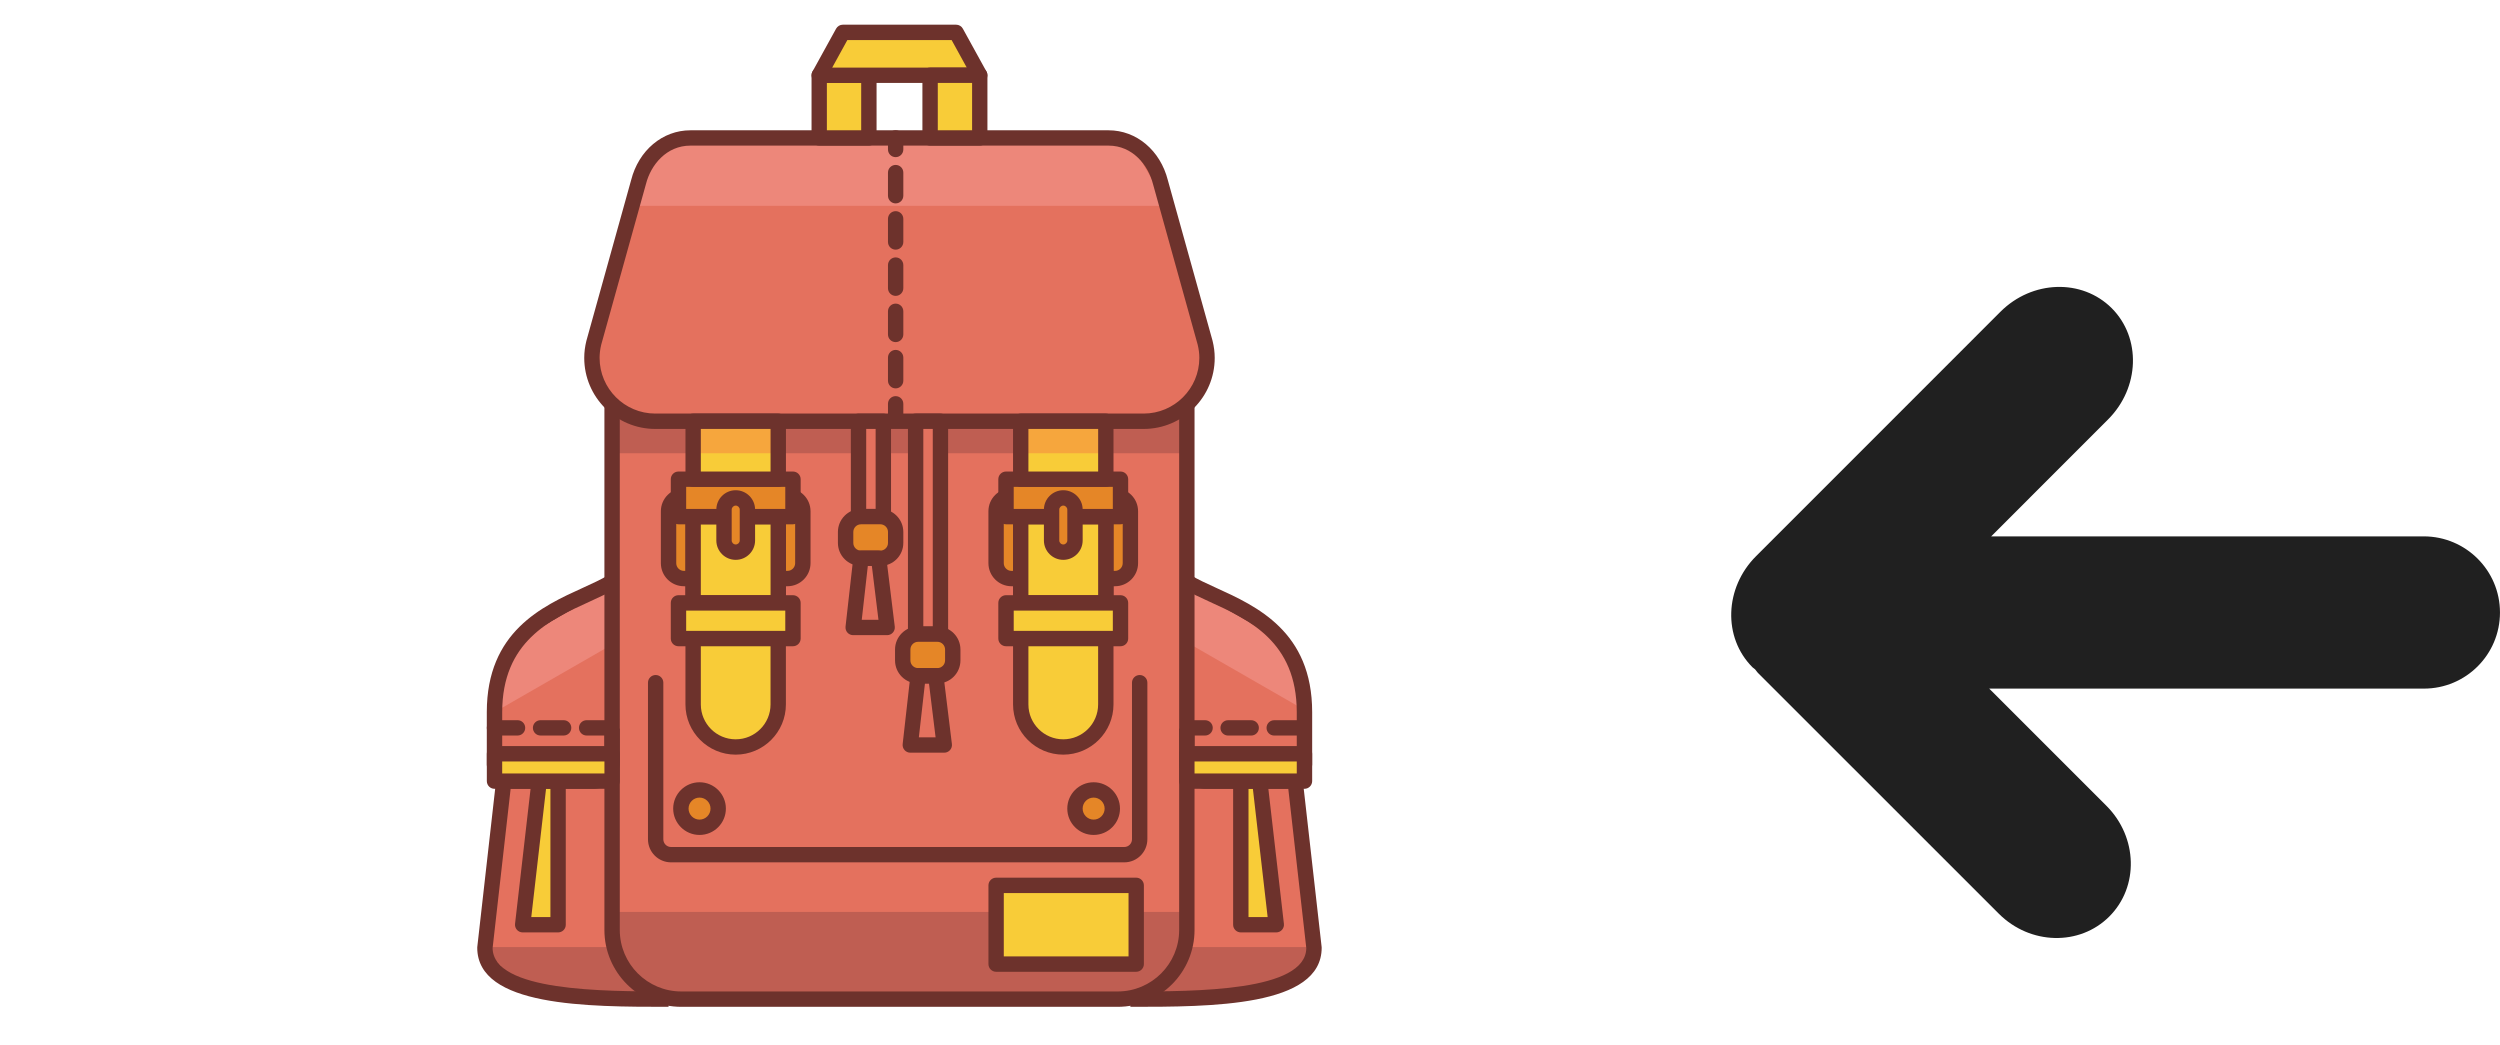 <?xml version="1.0" encoding="utf-8"?>
<!-- Generator: Adobe Illustrator 16.0.0, SVG Export Plug-In . SVG Version: 6.00 Build 0)  -->
<!DOCTYPE svg PUBLIC "-//W3C//DTD SVG 1.1//EN" "http://www.w3.org/Graphics/SVG/1.1/DTD/svg11.dtd">
<svg version="1.1" id="Warstwa_1" xmlns="http://www.w3.org/2000/svg" xmlns:xlink="http://www.w3.org/1999/xlink" x="0px" y="0px"
	 width="101.273px" height="42.334px" viewBox="0 0 101.273 42.334" enable-background="new 0 0 101.273 42.334"
	 xml:space="preserve">
<g>
	<g>
		<defs>
			<rect id="SVGID_1_" x="0" width="101.273" height="42.334"/>
		</defs>
		<clipPath id="SVGID_2_">
			<use xlink:href="#SVGID_1_"  overflow="visible"/>
		</clipPath>
		<path clip-path="url(#SVGID_2_)" fill="#202020" d="M101.272,24.81c-0.001-1.701-1.383-3.08-3.085-3.082L80.66,21.729l4.737-4.739
			c1.283-1.284,1.35-3.301,0.146-4.507c-1.205-1.201-3.222-1.138-4.507,0.146l-9.896,9.897c-1.287,1.283-1.353,3.302-0.146,4.507
			c0.033,0.028,0.067,0.052,0.101,0.079c0.04,0.044,0.069,0.096,0.112,0.141l9.765,9.762c1.269,1.267,3.271,1.315,4.475,0.111
			c1.205-1.205,1.152-3.208-0.111-4.477l-4.755-4.754h17.608C99.892,27.896,101.272,26.517,101.272,24.81"/>
	</g>
</g>
<polygon fill="#E4715E" points="46.494,24.423 43.546,38.886 46.772,40.474 49.313,40.474 51.974,39.86 53.101,38.962 
	53.101,37.251 52.509,31.999 52.844,31.343 52.844,28.849 52.466,26.862 51.583,25.59 48.327,23.709 "/>
<polygon fill="#E4715E" points="21.293,25.59 20.41,26.862 20.031,28.849 20.031,31.343 20.367,31.999 19.773,37.251 19.773,38.962 
	20.901,39.86 23.563,40.474 26.103,40.474 29.329,38.886 26.381,24.423 24.548,23.709 "/>
<polygon fill="#ED877A" points="25.599,23.126 21.293,25.59 20.031,27.629 20.031,28.849 25.01,25.987 "/>
<polygon fill="#ED877A" points="47.434,23.126 51.739,25.59 53.001,27.629 53.001,28.849 48.022,25.987 "/>
<path fill="#6D322C" d="M20.97,39.718l-1.042-0.831l0-1.618l0.599-5.299l-0.34-0.664l-0.002-2.428l0.372-1.954l0.844-1.218
	l3.161-1.825l1.685,0.655l2.907,14.263l-3.085,1.52H23.58L20.97,39.718z M21.215,25.455l-0.933,1.319l-0.406,2.074v2.532
	l0.331,0.647l-0.589,5.223v1.785l1.186,0.945l2.724,0.645l2.611,0.004l3.366-1.658l-2.989-14.664l-1.981-0.771L21.215,25.455z"/>
<path fill="#6D322C" d="M43.722,38.798l2.908-14.262l1.685-0.655l3.16,1.825l0.845,1.218l0.369,1.925v2.457l-0.34,0.664l0.599,5.281
	v1.636l-1.042,0.831l-2.61,0.602h-2.486L43.722,38.798z M46.358,24.308l-2.989,14.664l3.368,1.658h2.594l2.679-0.617l1.248-0.977
	l-0.001-1.803l-0.589-5.205L53,31.382l-0.003-2.562l-0.378-1.987l-0.908-1.332l-3.37-1.964L46.358,24.308z"/>
<g>
	<path fill="#E4715E" d="M45.278,11.327h-7.477h-2.728h-7.478c-1.54,0-2.8,1.26-2.8,2.801v23.545c0,1.541,1.26,2.801,2.8,2.801
		h7.478h2.728h7.477c1.541,0,2.801-1.26,2.801-2.801V14.127C48.079,12.587,46.819,11.327,45.278,11.327"/>
	<rect x="24.796" y="16.047" fill="#BF5E52" width="23.232" height="2.314"/>
	<rect x="24.796" y="36.941" fill="#BF5E52" width="23.232" height="3.582"/>
	<polygon fill="#BF5E52" points="25.599,40.523 21.173,40.069 19.598,38.366 25.01,38.366 	"/>
	<polygon fill="#BF5E52" points="47.46,40.523 51.885,40.069 53.461,38.366 48.049,38.366 	"/>
	<path fill="#6D322C" d="M45.278,40.786H27.596c-1.715,0-3.112-1.396-3.112-3.113V14.127c0-1.716,1.396-3.112,3.112-3.112h17.682
		c1.716,0,3.112,1.396,3.112,3.112v23.545C48.39,39.39,46.994,40.786,45.278,40.786 M27.596,11.638c-1.373,0-2.489,1.117-2.489,2.49
		v23.545c0,1.373,1.117,2.49,2.489,2.49h17.682c1.373,0,2.489-1.117,2.489-2.49V14.127c0-1.373-1.117-2.49-2.489-2.49H27.596z"/>
	<path fill="#E4715E" d="M48.818,13.88l-1.81-6.503c-0.25-0.984-1.041-1.789-2.1-1.789h-5.623h-5.696h-5.623
		c-1.059,0-1.85,0.804-2.1,1.789l-1.811,6.503c-0.049,0.198-0.078,0.404-0.078,0.617c0,1.418,1.149,2.567,2.567,2.567h7.043h5.696
		h7.044c1.418,0,2.567-1.149,2.567-2.567C48.896,14.285,48.867,14.079,48.818,13.88"/>
	<polygon fill="#ED877A" points="47.275,8.338 25.599,8.338 26.371,6.366 27.485,5.588 45.702,5.588 	"/>
	<path fill="#6D322C" d="M46.329,17.376H26.545c-1.586,0-2.878-1.292-2.878-2.878c0-0.226,0.029-0.458,0.087-0.692l1.813-6.512
		c0.306-1.203,1.271-2.016,2.4-2.016h16.941c1.128,0,2.094,0.813,2.401,2.023l1.809,6.497c0.001,0.003,0.001,0.006,0.002,0.009
		c0.058,0.233,0.087,0.466,0.087,0.692C49.208,16.084,47.916,17.376,46.329,17.376 M27.967,5.899c-0.97,0-1.603,0.781-1.799,1.554
		l-1.813,6.51c-0.043,0.176-0.066,0.358-0.066,0.534c0,1.244,1.012,2.256,2.255,2.256h19.784c1.244,0,2.256-1.012,2.256-2.256
		c0-0.174-0.022-0.355-0.068-0.538L46.708,7.46c-0.199-0.78-0.831-1.561-1.8-1.561H27.967z"/>
	<rect x="33.185" y="3.049" fill="#F8CC38" width="2.012" height="2.54"/>
	<path fill="#6D322C" d="M35.197,5.899h-2.011c-0.172,0-0.311-0.139-0.311-0.311V3.049c0-0.172,0.139-0.312,0.311-0.312h2.011
		c0.172,0,0.312,0.139,0.312,0.312v2.539C35.508,5.76,35.369,5.899,35.197,5.899 M33.496,5.277h1.39V3.36h-1.39V5.277z"/>
	<polygon fill="#F8CC38" points="38.732,1.312 36.612,1.312 36.262,1.312 34.142,1.312 33.185,3.049 36.262,3.049 36.612,3.049 
		39.689,3.049 	"/>
	<path fill="#6D322C" d="M39.689,3.36h-6.503c-0.11,0-0.212-0.058-0.268-0.153s-0.058-0.212-0.005-0.308l0.957-1.738
		C33.924,1.062,34.029,1,34.142,1h4.59c0.114,0,0.218,0.062,0.272,0.161l0.957,1.738c0.053,0.096,0.051,0.213-0.004,0.308
		C39.901,3.302,39.799,3.36,39.689,3.36 M33.712,2.738h5.451l-0.614-1.116h-4.223L33.712,2.738z"/>
	<rect x="37.677" y="3.049" fill="#F8CC38" width="2.012" height="2.54"/>
	<path fill="#6D322C" d="M39.689,5.899h-2.011c-0.172,0-0.312-0.139-0.312-0.311V3.049c0-0.172,0.139-0.312,0.312-0.312h2.011
		C39.861,2.738,40,2.877,40,3.049v2.539C40,5.76,39.861,5.899,39.689,5.899 M37.989,5.277h1.39V3.36h-1.39V5.277z"/>
	<path fill="#F8CC38" d="M29.802,30.259L29.802,30.259c-0.948,0-1.723-0.775-1.723-1.723v-5.547c0-0.948,0.775-1.724,1.723-1.724
		s1.723,0.775,1.723,1.724v5.547C31.526,29.483,30.75,30.259,29.802,30.259"/>
	<path fill="#6D322C" d="M29.802,30.57c-1.122,0-2.035-0.913-2.035-2.034v-5.547c0-1.122,0.913-2.035,2.035-2.035
		s2.034,0.913,2.034,2.035v5.547C31.837,29.657,30.924,30.57,29.802,30.57 M29.802,21.577c-0.779,0-1.412,0.634-1.412,1.413v5.547
		c0,0.779,0.633,1.412,1.412,1.412c0.778,0,1.412-0.633,1.412-1.412v-5.547C31.214,22.211,30.581,21.577,29.802,21.577"/>
	<path fill="#E58627" d="M31.9,20.088h-0.373v3.335c0,0.004-0.001,0.01-0.002,0.015H31.9c0.342,0,0.622-0.28,0.622-0.623V20.71
		C32.522,20.368,32.242,20.088,31.9,20.088"/>
	<path fill="#6D322C" d="M31.9,23.748h-0.375c-0.086,0-0.168-0.035-0.227-0.099c-0.059-0.063-0.089-0.146-0.083-0.232
		c0-0.003,0-0.006,0-0.01v-3.319c0-0.172,0.139-0.312,0.312-0.312H31.9c0.515,0,0.934,0.419,0.934,0.934v2.104
		C32.833,23.329,32.414,23.748,31.9,23.748 M31.838,23.126H31.9c0.172,0,0.311-0.14,0.311-0.312V20.71
		c0-0.171-0.139-0.311-0.311-0.311h-0.062V23.126z"/>
	<path fill="#E58627" d="M27.705,23.438h0.373v-3.335c0-0.005,0.001-0.01,0.001-0.015h-0.375c-0.342,0-0.622,0.28-0.622,0.622v2.104
		C27.083,23.157,27.363,23.438,27.705,23.438"/>
	<path fill="#6D322C" d="M28.078,23.748h-0.373c-0.515,0-0.934-0.419-0.934-0.934V20.71c0-0.515,0.419-0.933,0.934-0.933h0.375
		c0.085,0,0.167,0.035,0.227,0.098c0.059,0.062,0.089,0.146,0.083,0.232c0,0.003,0,0.007,0,0.012v3.319
		C28.389,23.608,28.25,23.748,28.078,23.748 M27.705,20.399c-0.172,0-0.311,0.14-0.311,0.311v2.104c0,0.171,0.139,0.312,0.311,0.312
		h0.062v-2.727H27.705z"/>
	<rect x="28.079" y="20.928" fill="#F8CC38" width="3.448" height="3.495"/>
	<path fill="#6D322C" d="M31.527,24.733h-3.448c-0.172,0-0.311-0.14-0.311-0.311v-3.495c0-0.172,0.139-0.312,0.311-0.312h3.448
		c0.172,0,0.311,0.14,0.311,0.312v3.495C31.838,24.594,31.699,24.733,31.527,24.733 M28.39,24.111h2.825V21.24H28.39V24.111z"/>
	<rect x="27.484" y="24.423" fill="#F8CC38" width="4.638" height="1.445"/>
	<path fill="#6D322C" d="M32.122,26.179h-4.638c-0.172,0-0.311-0.14-0.311-0.311v-1.445c0-0.172,0.139-0.312,0.311-0.312h4.638
		c0.172,0,0.312,0.14,0.312,0.312v1.445C32.433,26.039,32.294,26.179,32.122,26.179 M27.796,25.556h4.015v-0.822h-4.015V25.556z"/>
	<rect x="27.484" y="19.413" fill="#E58627" width="4.638" height="1.516"/>
	<path fill="#6D322C" d="M32.122,21.239h-4.638c-0.172,0-0.311-0.139-0.311-0.311v-1.516c0-0.172,0.139-0.311,0.311-0.311h4.638
		c0.172,0,0.312,0.139,0.312,0.311v1.516C32.433,21.1,32.294,21.239,32.122,21.239 M27.796,20.616h4.015v-0.893h-4.015V20.616z"/>
	<path fill="#E58627" d="M29.803,22.368L29.803,22.368c-0.261,0-0.474-0.213-0.474-0.474v-1.251c0-0.26,0.213-0.473,0.474-0.473
		s0.474,0.213,0.474,0.473v1.251C30.277,22.155,30.064,22.368,29.803,22.368"/>
	<path fill="#6D322C" d="M29.803,22.679c-0.433,0-0.785-0.352-0.785-0.784v-1.251c0-0.433,0.352-0.785,0.785-0.785
		s0.785,0.352,0.785,0.785v1.251C30.588,22.327,30.236,22.679,29.803,22.679 M29.803,20.481c-0.088,0-0.163,0.074-0.163,0.162v1.251
		c0,0.088,0.075,0.162,0.163,0.162s0.163-0.074,0.163-0.162v-1.251C29.966,20.556,29.891,20.481,29.803,20.481"/>
	<rect x="28.079" y="17.064" fill="#F8CC38" width="3.448" height="2.348"/>
	<rect x="28.079" y="17.064" fill="#F6A63D" width="3.448" height="1.297"/>
	<path fill="#6D322C" d="M31.527,19.723h-3.448c-0.172,0-0.311-0.139-0.311-0.311v-2.348c0-0.171,0.139-0.311,0.311-0.311h3.448
		c0.172,0,0.311,0.14,0.311,0.311v2.348C31.838,19.584,31.699,19.723,31.527,19.723 M28.39,19.101h2.825v-1.725H28.39V19.101z"/>
	<path fill="#F8CC38" d="M43.072,30.259L43.072,30.259c-0.948,0-1.723-0.775-1.723-1.723v-5.547c0-0.948,0.775-1.724,1.723-1.724
		c0.948,0,1.723,0.775,1.723,1.724v5.547C44.795,29.483,44.02,30.259,43.072,30.259"/>
	<path fill="#6D322C" d="M43.072,30.57c-1.122,0-2.034-0.913-2.034-2.034v-5.547c0-1.122,0.913-2.035,2.034-2.035
		s2.035,0.913,2.035,2.035v5.547C45.106,29.657,44.193,30.57,43.072,30.57 M43.072,21.577c-0.778,0-1.412,0.634-1.412,1.413v5.547
		c0,0.779,0.634,1.412,1.412,1.412s1.412-0.633,1.412-1.412v-5.547C44.484,22.211,43.85,21.577,43.072,21.577"/>
	<path fill="#E58627" d="M45.169,20.088h-0.373v3.335c0,0.004-0.001,0.01-0.001,0.015h0.375c0.342,0,0.622-0.28,0.622-0.623V20.71
		C45.791,20.368,45.511,20.088,45.169,20.088"/>
	<path fill="#6D322C" d="M45.169,23.748h-0.375c-0.086,0-0.168-0.035-0.227-0.099c-0.059-0.063-0.089-0.146-0.083-0.232
		c0-0.003,0-0.006,0-0.01v-3.319c0-0.172,0.14-0.312,0.312-0.312h0.373c0.515,0,0.934,0.419,0.934,0.934v2.104
		C46.103,23.329,45.684,23.748,45.169,23.748 M45.107,23.126h0.062c0.171,0,0.311-0.14,0.311-0.312V20.71
		c0-0.171-0.14-0.311-0.311-0.311h-0.062V23.126z"/>
	<path fill="#E58627" d="M40.974,23.438h0.373v-3.335c0-0.005,0.001-0.01,0.002-0.015h-0.375c-0.342,0-0.622,0.28-0.622,0.622v2.104
		C40.352,23.157,40.632,23.438,40.974,23.438"/>
	<path fill="#6D322C" d="M41.347,23.748h-0.373c-0.515,0-0.934-0.419-0.934-0.934V20.71c0-0.515,0.419-0.933,0.934-0.933h0.375
		c0.085,0,0.167,0.035,0.227,0.098c0.059,0.062,0.089,0.146,0.083,0.232c0,0.003,0,0.007,0,0.012v3.319
		C41.658,23.608,41.519,23.748,41.347,23.748 M40.974,20.399c-0.172,0-0.312,0.14-0.312,0.311v2.104c0,0.171,0.14,0.312,0.312,0.312
		h0.062v-2.727H40.974z"/>
	<rect x="41.349" y="20.928" fill="#F8CC38" width="3.447" height="3.495"/>
	<path fill="#6D322C" d="M44.796,24.733h-3.447c-0.172,0-0.312-0.14-0.312-0.311v-3.495c0-0.172,0.139-0.312,0.312-0.312h3.447
		c0.172,0,0.311,0.14,0.311,0.312v3.495C45.107,24.594,44.969,24.733,44.796,24.733 M41.66,24.111h2.825V21.24H41.66V24.111z"/>
	<rect x="40.754" y="24.423" fill="#F8CC38" width="4.638" height="1.445"/>
	<path fill="#6D322C" d="M45.391,26.179h-4.638c-0.172,0-0.312-0.14-0.312-0.311v-1.445c0-0.172,0.14-0.312,0.312-0.312h4.638
		c0.172,0,0.311,0.14,0.311,0.312v1.445C45.702,26.039,45.563,26.179,45.391,26.179 M41.065,25.556h4.015v-0.822h-4.015V25.556z"/>
	<rect x="40.754" y="19.413" fill="#E58627" width="4.638" height="1.516"/>
	<path fill="#6D322C" d="M45.391,21.239h-4.638c-0.172,0-0.312-0.139-0.312-0.311v-1.516c0-0.172,0.14-0.311,0.312-0.311h4.638
		c0.172,0,0.311,0.139,0.311,0.311v1.516C45.702,21.1,45.563,21.239,45.391,21.239 M41.065,20.616h4.015v-0.893h-4.015V20.616z"/>
	<path fill="#E58627" d="M43.073,22.368L43.073,22.368c-0.261,0-0.474-0.213-0.474-0.474v-1.251c0-0.26,0.213-0.473,0.474-0.473
		c0.26,0,0.473,0.213,0.473,0.473v1.251C43.546,22.155,43.333,22.368,43.073,22.368"/>
	<path fill="#6D322C" d="M43.073,22.679c-0.433,0-0.785-0.352-0.785-0.784v-1.251c0-0.433,0.353-0.785,0.785-0.785
		s0.785,0.352,0.785,0.785v1.251C43.857,22.327,43.505,22.679,43.073,22.679 M43.073,20.481c-0.088,0-0.163,0.074-0.163,0.162v1.251
		c0,0.088,0.075,0.162,0.163,0.162c0.087,0,0.163-0.074,0.163-0.162v-1.251C43.235,20.556,43.16,20.481,43.073,20.481"/>
	<rect x="41.349" y="17.064" fill="#F8CC38" width="3.447" height="2.348"/>
	<rect x="41.349" y="17.064" fill="#F6A63D" width="3.447" height="1.297"/>
	<path fill="#6D322C" d="M44.796,19.723h-3.447c-0.172,0-0.312-0.139-0.312-0.311v-2.348c0-0.171,0.139-0.311,0.312-0.311h3.447
		c0.172,0,0.311,0.14,0.311,0.311v2.348C45.107,19.584,44.969,19.723,44.796,19.723 M41.66,19.101h2.825v-1.725H41.66V19.101z"/>
	<path fill="#6D322C" d="M24.021,31.954h-3.216c-0.518,0-0.953-0.365-1.06-0.852c-0.016-0.038-0.025-0.08-0.025-0.123v-2.131
		c0-3.266,2.25-4.29,3.894-5.037c0.381-0.174,0.74-0.338,1.02-0.508l0.323,0.531c-0.311,0.19-0.687,0.361-1.084,0.543
		c-1.573,0.715-3.529,1.605-3.529,4.471v2.02c0,0.256,0.207,0.464,0.462,0.464h3.216c0.255,0,0.463-0.208,0.463-0.464v-1.352h0.622
		v1.352C25.107,31.468,24.62,31.954,24.021,31.954"/>
	<path fill="#6D322C" d="M27.083,40.786c-3.271,0-7.75,0-7.75-2.395c0-0.012,0.001-0.022,0.002-0.035l0.763-6.749l0.619,0.07
		l-0.762,6.731c0.028,1.754,4.47,1.754,7.127,1.754V40.786z"/>
	<polygon fill="#F8CC38" points="22.609,37.461 21.173,37.461 21.843,31.643 22.609,31.643 	"/>
	<path fill="#6D322C" d="M22.609,37.771h-1.436c-0.089,0-0.173-0.038-0.232-0.104c-0.06-0.067-0.087-0.155-0.077-0.243l0.669-5.817
		c0.018-0.157,0.151-0.275,0.309-0.275h0.766c0.171,0,0.311,0.139,0.311,0.311v5.818C22.92,37.632,22.781,37.771,22.609,37.771
		 M21.522,37.149h0.775v-5.195H22.12L21.522,37.149z"/>
	<rect x="20.031" y="30.534" fill="#F8CC38" width="4.764" height="1.108"/>
	<path fill="#6D322C" d="M24.796,31.954h-4.764c-0.172,0-0.311-0.139-0.311-0.312v-1.108c0-0.171,0.139-0.311,0.311-0.311h4.764
		c0.172,0,0.311,0.14,0.311,0.311v1.108C25.107,31.815,24.968,31.954,24.796,31.954 M20.343,31.332h4.142v-0.485h-4.142V31.332z"/>
	<path fill="#6D322C" d="M52.068,31.954h-3.216c-0.598,0-1.085-0.486-1.085-1.086v-1.352h0.623v1.352
		c0,0.256,0.208,0.464,0.462,0.464h3.216c0.256,0,0.463-0.208,0.463-0.464v-2.02c0-2.865-1.957-3.756-3.529-4.471
		c-0.397-0.182-0.773-0.353-1.084-0.543l0.323-0.531c0.28,0.17,0.64,0.334,1.02,0.508c1.643,0.747,3.894,1.771,3.894,5.037v2.131
		c0,0.043-0.01,0.085-0.025,0.123C53.021,31.589,52.586,31.954,52.068,31.954"/>
	<path fill="#6D322C" d="M45.791,40.786v-0.623c2.657,0,7.099,0,7.126-1.754l-0.761-6.731l0.618-0.07l0.764,6.749
		c0.002,0.013,0.002,0.023,0.002,0.035C53.541,40.786,49.062,40.786,45.791,40.786"/>
	<polygon fill="#F8CC38" points="50.265,37.461 51.701,37.461 51.031,31.643 50.265,31.643 	"/>
	<path fill="#6D322C" d="M51.701,37.771h-1.436c-0.172,0-0.312-0.14-0.312-0.311v-5.818c0-0.172,0.14-0.311,0.312-0.311h0.766
		c0.158,0,0.291,0.118,0.309,0.275l0.67,5.817c0.011,0.088-0.018,0.176-0.076,0.243C51.875,37.733,51.789,37.771,51.701,37.771
		 M50.576,37.149h0.775l-0.598-5.195h-0.177V37.149z"/>
	<rect x="48.079" y="30.534" fill="#F8CC38" width="4.765" height="1.108"/>
	<path fill="#6D322C" d="M52.843,31.954h-4.764c-0.172,0-0.312-0.139-0.312-0.312v-1.108c0-0.171,0.14-0.311,0.312-0.311h4.764
		c0.172,0,0.312,0.14,0.312,0.311v1.108C53.154,31.815,53.014,31.954,52.843,31.954 M48.39,31.332h4.141v-0.485H48.39V31.332z"/>
	<path fill="#6D322C" d="M45.545,34.933H27.183c-0.515,0-0.934-0.419-0.934-0.934v-6.344c0-0.172,0.139-0.311,0.311-0.311
		c0.172,0,0.311,0.139,0.311,0.311v6.344c0,0.172,0.14,0.312,0.312,0.312h18.362c0.171,0,0.311-0.14,0.311-0.312v-6.344
		c0-0.172,0.14-0.311,0.312-0.311s0.311,0.139,0.311,0.311v6.344C46.478,34.514,46.059,34.933,45.545,34.933"/>
	<rect x="37.108" y="17.066" fill="#E4715E" width="0.972" height="3.717"/>
	<path fill="#E58627" d="M29.094,32.755c0,0.419-0.338,0.758-0.756,0.758s-0.756-0.339-0.756-0.758c0-0.417,0.338-0.756,0.756-0.756
		S29.094,32.338,29.094,32.755"/>
	<path fill="#6D322C" d="M28.338,33.823c-0.589,0-1.068-0.479-1.068-1.068c0-0.588,0.479-1.066,1.068-1.066s1.067,0.479,1.067,1.066
		C29.405,33.345,28.927,33.823,28.338,33.823 M28.338,32.31c-0.246,0-0.445,0.201-0.445,0.445c0,0.246,0.2,0.447,0.445,0.447
		s0.445-0.201,0.445-0.447C28.783,32.511,28.583,32.31,28.338,32.31"/>
	<path fill="#E58627" d="M45.059,32.755c0,0.419-0.339,0.758-0.756,0.758c-0.418,0-0.756-0.339-0.756-0.758
		c0-0.417,0.338-0.756,0.756-0.756C44.72,31.999,45.059,32.338,45.059,32.755"/>
	<path fill="#6D322C" d="M44.302,33.823c-0.589,0-1.067-0.479-1.067-1.068c0-0.588,0.479-1.066,1.067-1.066
		c0.589,0,1.068,0.479,1.068,1.066C45.37,33.345,44.892,33.823,44.302,33.823 M44.302,32.31c-0.246,0-0.445,0.201-0.445,0.445
		c0,0.246,0.2,0.447,0.445,0.447s0.446-0.201,0.446-0.447C44.748,32.511,44.548,32.31,44.302,32.31"/>
	<rect x="40.352" y="35.866" fill="#F8CC38" width="5.675" height="3.188"/>
	<path fill="#6D322C" d="M46.027,39.366h-5.675c-0.172,0-0.311-0.14-0.311-0.312v-3.188c0-0.172,0.139-0.312,0.311-0.312h5.675
		c0.172,0,0.311,0.14,0.311,0.312v3.188C46.338,39.227,46.198,39.366,46.027,39.366 M40.663,38.744h5.053v-2.566h-5.053V38.744z"/>
	<path fill="#6D322C" d="M38.096,25.999h-1.005c-0.172,0-0.311-0.14-0.311-0.311v-8.624c0-0.171,0.139-0.311,0.311-0.311h1.005
		c0.172,0,0.312,0.14,0.312,0.311v8.624C38.408,25.859,38.268,25.999,38.096,25.999 M37.403,25.377h0.383v-8.001h-0.383V25.377z"/>
	<path fill="#E58627" d="M37.973,27.374h-0.782c-0.342,0-0.623-0.279-0.623-0.621v-0.442c0-0.343,0.28-0.622,0.623-0.622h0.782
		c0.342,0,0.622,0.279,0.622,0.622v0.442C38.595,27.095,38.315,27.374,37.973,27.374"/>
	<rect x="34.807" y="17.066" fill="#E4715E" width="0.972" height="3.717"/>
	<path fill="#6D322C" d="M37.973,27.687h-0.782c-0.515,0-0.934-0.418-0.934-0.934v-0.442c0-0.515,0.419-0.934,0.934-0.934h0.782
		c0.515,0,0.934,0.419,0.934,0.934v0.442C38.906,27.269,38.488,27.687,37.973,27.687 M37.191,25.999
		c-0.171,0-0.311,0.14-0.311,0.312v0.442c0,0.171,0.14,0.311,0.311,0.311h0.782c0.171,0,0.311-0.14,0.311-0.311v-0.442
		c0-0.172-0.14-0.312-0.311-0.312H37.191z"/>
	<path fill="#6D322C" d="M38.251,30.491h-1.376c-0.088,0-0.173-0.039-0.231-0.104c-0.06-0.067-0.087-0.154-0.078-0.243l0.316-2.805
		c0.018-0.157,0.151-0.276,0.31-0.276h0.716c0.157,0,0.29,0.117,0.309,0.273l0.344,2.805c0.011,0.089-0.017,0.178-0.076,0.244
		C38.426,30.452,38.34,30.491,38.251,30.491 M37.222,29.868H37.9l-0.268-2.182h-0.163L37.222,29.868z"/>
	<path fill="#6D322C" d="M35.783,21.239h-1.005c-0.171,0-0.311-0.139-0.311-0.311v-3.863c0-0.171,0.14-0.311,0.311-0.311h1.005
		c0.172,0,0.312,0.14,0.312,0.311v3.863C36.094,21.1,35.955,21.239,35.783,21.239 M35.089,20.616h0.382v-3.24h-0.382V20.616z"/>
	<path fill="#E58627" d="M35.659,22.615h-0.782c-0.342,0-0.623-0.28-0.623-0.623V21.55c0-0.343,0.28-0.622,0.623-0.622h0.782
		c0.342,0,0.623,0.279,0.623,0.622v0.442C36.282,22.335,36.002,22.615,35.659,22.615"/>
	<path fill="#6D322C" d="M35.659,22.926h-0.782c-0.515,0-0.934-0.418-0.934-0.933V21.55c0-0.515,0.419-0.934,0.934-0.934h0.782
		c0.515,0,0.934,0.419,0.934,0.934v0.443C36.593,22.508,36.174,22.926,35.659,22.926 M34.878,21.239
		c-0.172,0-0.311,0.139-0.311,0.312v0.443c0,0.172,0.139,0.311,0.311,0.311h0.782c0.172,0,0.312-0.139,0.312-0.311V21.55
		c0-0.172-0.14-0.312-0.312-0.312H34.878z"/>
	<path fill="#6D322C" d="M35.937,25.73h-1.376c-0.088,0-0.173-0.037-0.232-0.104c-0.059-0.065-0.086-0.154-0.077-0.243l0.316-2.804
		c0.018-0.157,0.151-0.276,0.309-0.276h0.716c0.157,0,0.289,0.117,0.309,0.273l0.344,2.805c0.011,0.088-0.017,0.178-0.076,0.244
		S36.027,25.73,35.937,25.73 M34.909,25.108h0.677l-0.268-2.183h-0.163L34.909,25.108z"/>
	<path fill="#6D322C" d="M36.282,6.366c-0.172,0-0.311-0.139-0.311-0.311V5.588c0-0.172,0.139-0.311,0.311-0.311
		s0.311,0.139,0.311,0.311v0.467C36.593,6.227,36.454,6.366,36.282,6.366"/>
	<path fill="#6D322C" d="M36.282,15.733c-0.172,0-0.311-0.139-0.311-0.311v-0.937c0-0.171,0.139-0.311,0.311-0.311
		s0.311,0.14,0.311,0.311v0.937C36.593,15.594,36.454,15.733,36.282,15.733 M36.282,13.859c-0.172,0-0.311-0.139-0.311-0.311v-0.937
		c0-0.172,0.139-0.312,0.311-0.312s0.311,0.14,0.311,0.312v0.937C36.593,13.72,36.454,13.859,36.282,13.859 M36.282,11.986
		c-0.172,0-0.311-0.139-0.311-0.311v-0.936c0-0.172,0.139-0.312,0.311-0.312s0.311,0.139,0.311,0.312v0.936
		C36.593,11.847,36.454,11.986,36.282,11.986 M36.282,10.113c-0.172,0-0.311-0.139-0.311-0.311V8.865
		c0-0.171,0.139-0.311,0.311-0.311s0.311,0.14,0.311,0.311v0.937C36.593,9.974,36.454,10.113,36.282,10.113 M36.282,8.24
		c-0.172,0-0.311-0.14-0.311-0.311V6.992c0-0.172,0.139-0.311,0.311-0.311s0.311,0.139,0.311,0.311v0.937
		C36.593,8.1,36.454,8.24,36.282,8.24"/>
	<path fill="#6D322C" d="M36.282,17.136c-0.172,0-0.311-0.139-0.311-0.311v-0.467c0-0.172,0.139-0.311,0.311-0.311
		s0.311,0.139,0.311,0.311v0.467C36.593,16.997,36.454,17.136,36.282,17.136"/>
	<path fill="#6D322C" d="M24.699,29.796h-0.934c-0.172,0-0.312-0.139-0.312-0.311s0.139-0.311,0.312-0.311h0.934
		c0.171,0,0.311,0.139,0.311,0.311S24.871,29.796,24.699,29.796 M22.832,29.796h-0.934c-0.172,0-0.311-0.139-0.311-0.311
		s0.139-0.311,0.311-0.311h0.934c0.172,0,0.311,0.139,0.311,0.311S23.004,29.796,22.832,29.796 M20.965,29.796h-0.934
		c-0.172,0-0.311-0.139-0.311-0.311s0.139-0.311,0.311-0.311h0.934c0.172,0,0.311,0.139,0.311,0.311S21.137,29.796,20.965,29.796"/>
	<path fill="#6D322C" d="M48.817,29.175h-0.789c0.061,0.198,0.078,0.414,0.045,0.621h0.743c0.172,0,0.312-0.139,0.312-0.311
		S48.989,29.175,48.817,29.175"/>
	<path fill="#6D322C" d="M52.551,29.175h-0.934c-0.172,0-0.311,0.139-0.311,0.311s0.139,0.311,0.311,0.311h0.934
		c0.172,0,0.313-0.139,0.313-0.311S52.722,29.175,52.551,29.175"/>
	<path fill="#6D322C" d="M50.684,29.175H49.75c-0.172,0-0.311,0.139-0.311,0.311s0.139,0.311,0.311,0.311h0.934
		c0.172,0,0.312-0.139,0.312-0.311S50.856,29.175,50.684,29.175"/>
</g>
</svg>
